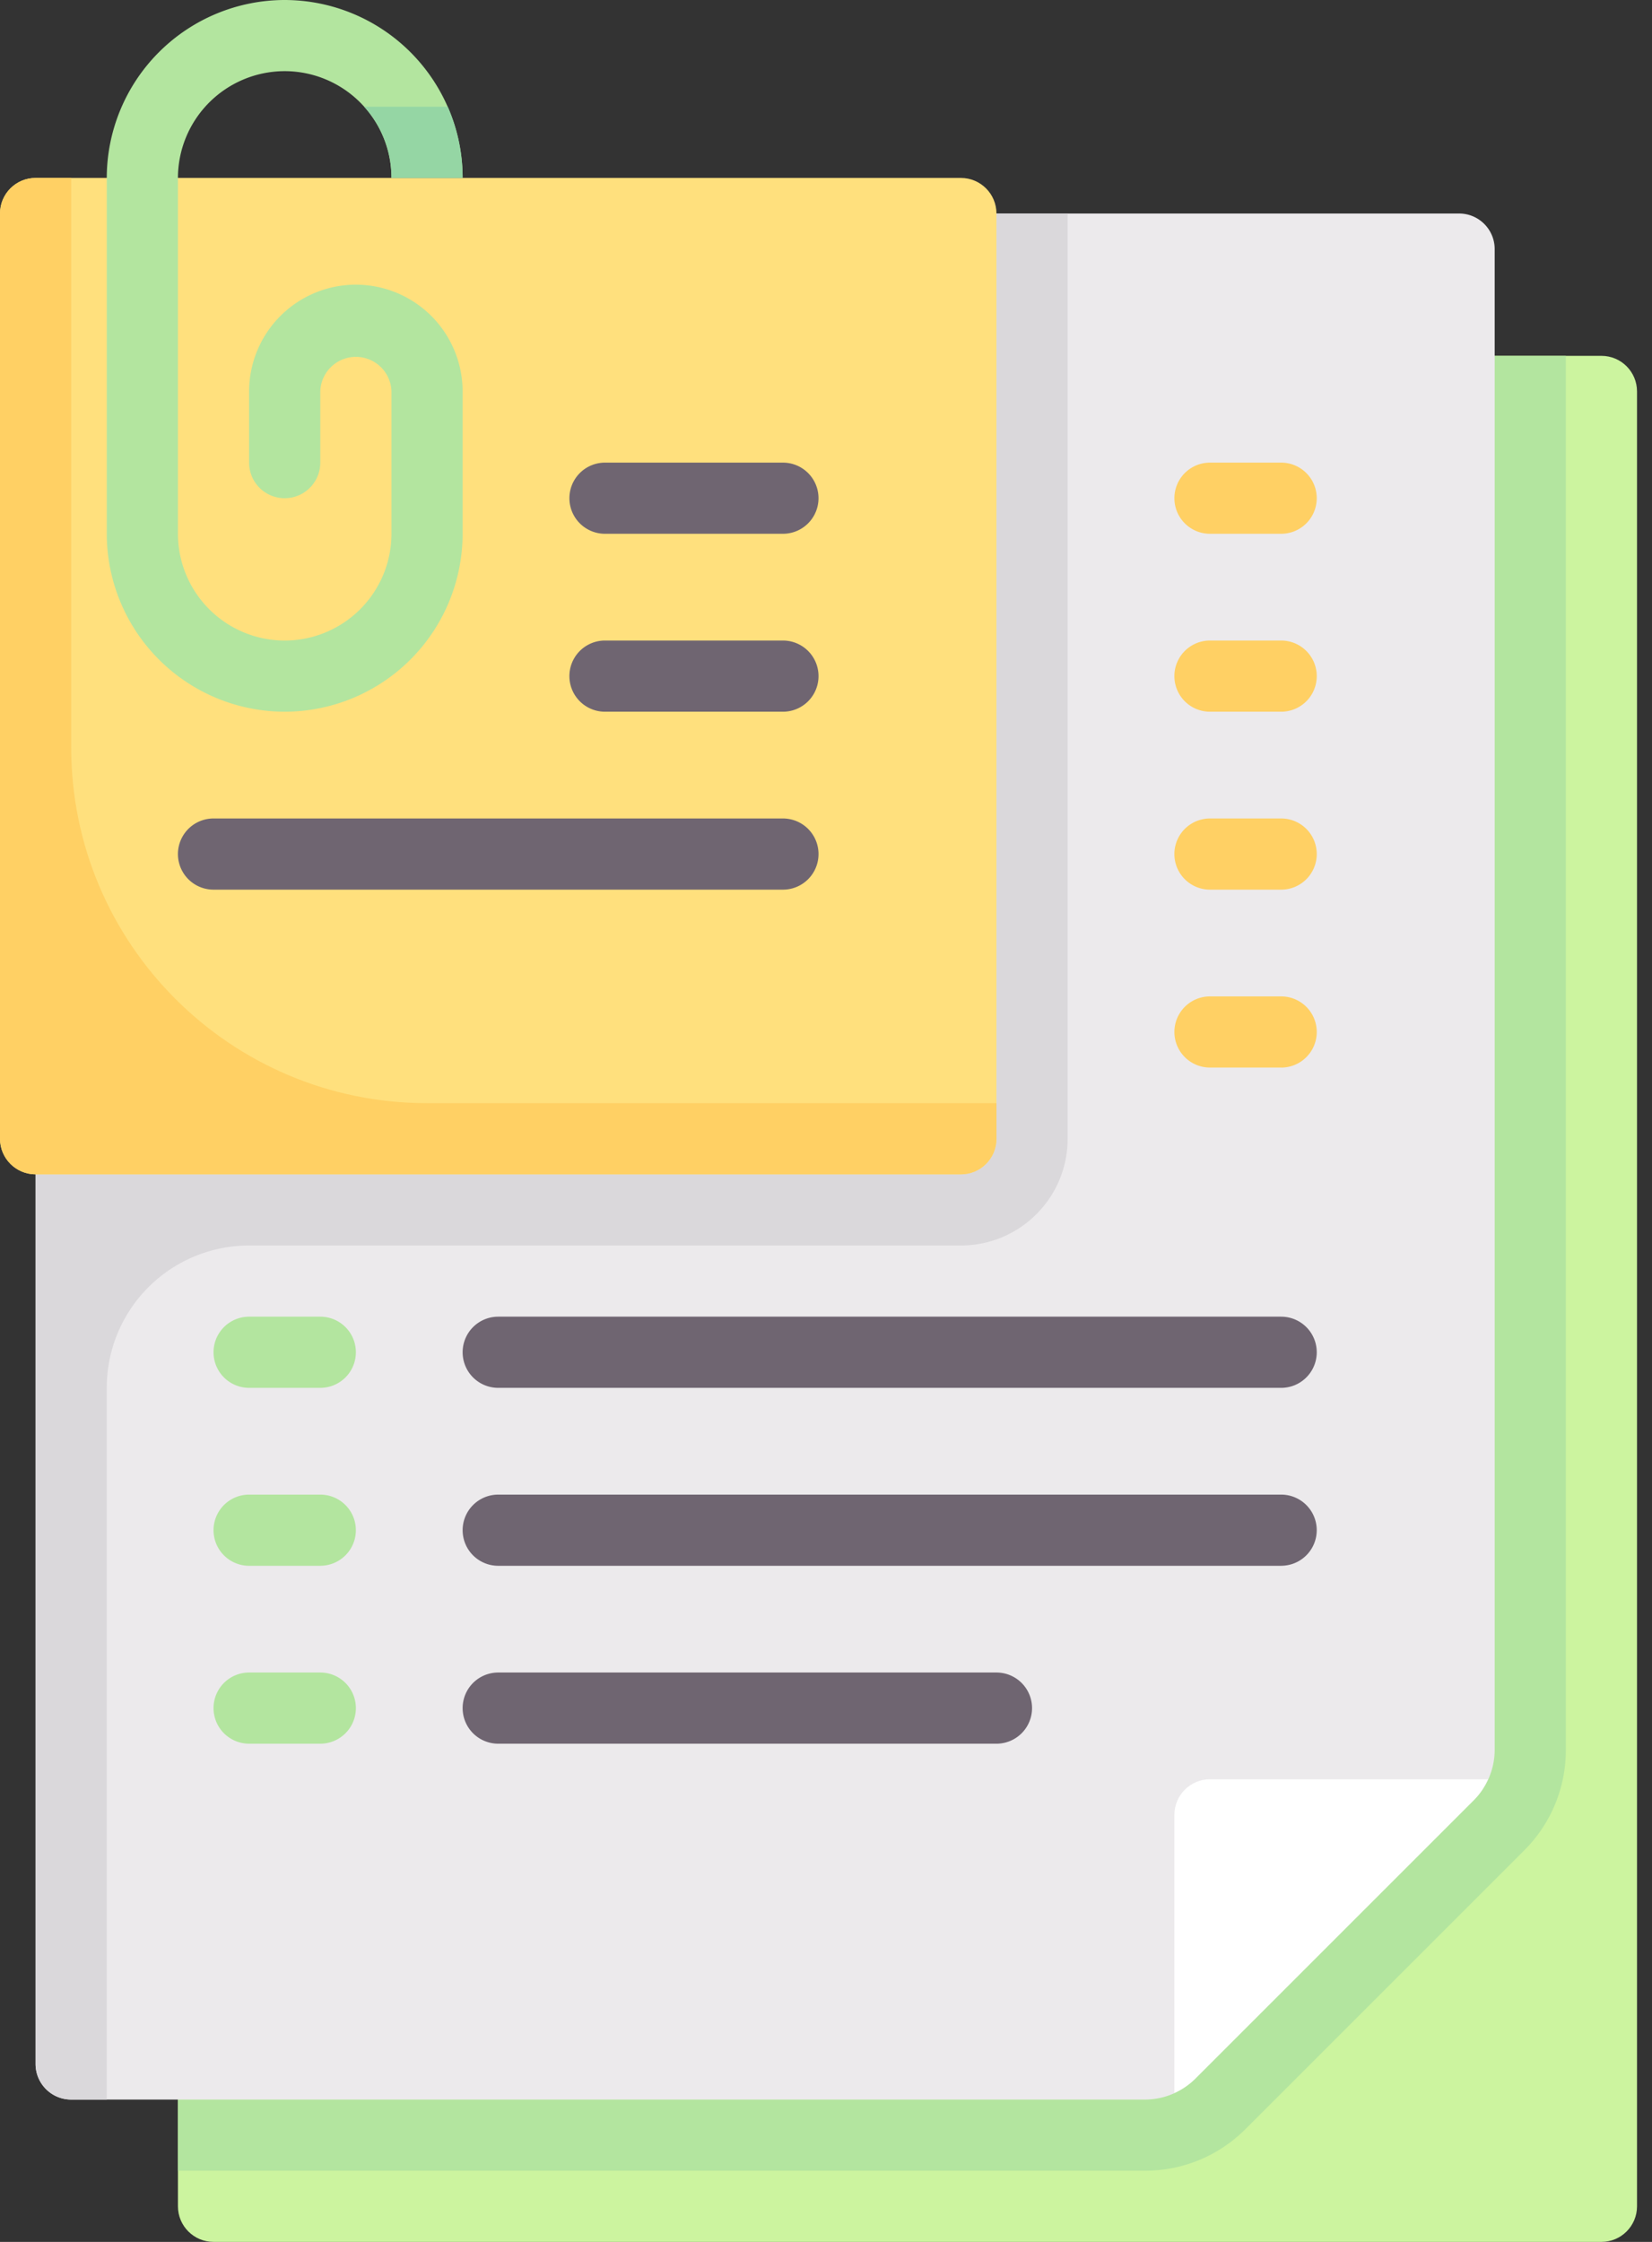 <svg xmlns="http://www.w3.org/2000/svg" width="56" height="76" fill="none" viewBox="0 0 56 76"><rect x="0" y="0" width="56" height="76" fill="#333333" stroke="none"/><path fill="#CCF49F" d="M7.238 12.063h47.048c.666 0 1.206.54 1.206 1.207v61.524c0 .666-.54 1.206-1.206 1.206H7.238c-.666 0-1.206-.54-1.206-1.206V13.27c0-.666.54-1.207 1.206-1.207Z"></path><path fill="#B3E59F" d="M7.238 12.063c-.666 0-1.206.54-1.206 1.207v60.317H38.81c1.289 0 2.5-.502 3.412-1.413l9.444-9.444a4.794 4.794 0 0 0 1.413-3.412V12.063H7.24Z"></path><path fill="#ECEAEC" d="M49.46 7.238H2.413c-.667 0-1.207.54-1.207 1.207v61.523c0 .666.54 1.207 1.207 1.207H38.81a2.41 2.41 0 0 0 1.706-.707l9.444-9.444a2.413 2.413 0 0 0 .707-1.706V8.445c0-.667-.54-1.207-1.207-1.207Z"></path><path fill="#DAD8DB" d="M1.206 7.238v62.73c0 .666.54 1.207 1.207 1.207h1.206V47.048a4.825 4.825 0 0 1 4.825-4.826h24.127c2 0 3.62-1.62 3.62-3.619V7.238H1.206Z"></path><path fill="#FFE07D" d="M32.572 39.81H1.206C.54 39.81 0 39.27 0 38.602V7.238c0-.666.54-1.206 1.206-1.206h31.366c.666 0 1.206.54 1.206 1.206v31.365c0 .666-.54 1.206-1.206 1.206Z"></path><path fill="#FFD064" d="M14.476 37.397c-6.662 0-12.063-5.401-12.063-12.064V6.032H1.206C.54 6.032 0 6.572 0 7.238v31.365c0 .666.54 1.207 1.206 1.207h31.366c.666 0 1.206-.54 1.206-1.207v-1.206H14.476Z"></path><path fill="#6F6571" d="M26.54 18.095h-6.032a1.206 1.206 0 1 1 0-2.412h6.032a1.206 1.206 0 1 1 0 2.412Zm0 6.032h-6.032a1.206 1.206 0 1 1 0-2.413h6.032a1.206 1.206 0 1 1 0 2.413Zm0 6.032H7.238a1.206 1.206 0 1 1 0-2.413H26.54a1.206 1.206 0 1 1 0 2.413Z"></path><path fill="#FFD064" d="M43.429 30.159h-2.413a1.206 1.206 0 1 1 0-2.413h2.413a1.206 1.206 0 1 1 0 2.413Zm0-12.064h-2.413a1.206 1.206 0 1 1 0-2.412h2.413a1.206 1.206 0 1 1 0 2.412Zm0 6.032h-2.413a1.206 1.206 0 1 1 0-2.413h2.413a1.206 1.206 0 1 1 0 2.413Zm0 12.063h-2.413a1.206 1.206 0 1 1 0-2.412h2.413a1.206 1.206 0 1 1 0 2.413Z"></path><path fill="#B3E59F" d="M10.857 47.048H8.445a1.206 1.206 0 1 1 0-2.413h2.412a1.206 1.206 0 1 1 0 2.413Zm0 12.063H8.445a1.206 1.206 0 1 1 0-2.413h2.412a1.206 1.206 0 1 1 0 2.413Zm0-6.031H8.445a1.206 1.206 0 1 1 0-2.413h2.412a1.206 1.206 0 1 1 0 2.412Z"></path><path fill="#6F6571" d="M43.429 47.048h-26.54a1.206 1.206 0 1 1 0-2.413h26.54a1.206 1.206 0 1 1 0 2.413Zm-9.651 12.063H16.889a1.206 1.206 0 1 1 0-2.413h16.889a1.206 1.206 0 1 1 0 2.413Zm9.651-6.031h-26.54a1.206 1.206 0 1 1 0-2.413h26.54a1.206 1.206 0 1 1 0 2.412Z"></path><path fill="#fff" d="m40.516 70.468 9.444-9.444c.206-.205.364-.447.482-.707h-9.426c-.666 0-1.206.54-1.206 1.207v9.426c.259-.118.5-.277.706-.482Z"></path><path fill="#B3E59F" d="M12.063 9.65a3.623 3.623 0 0 0-3.619 3.62v2.413a1.206 1.206 0 1 0 2.413 0V13.27a1.207 1.207 0 0 1 2.413 0v4.825a3.623 3.623 0 0 1-3.62 3.62 3.623 3.623 0 0 1-3.618-3.62V6.032a3.623 3.623 0 0 1 3.619-3.62 3.623 3.623 0 0 1 3.619 3.62h2.412A6.039 6.039 0 0 0 9.651 0a6.039 6.039 0 0 0-6.032 6.032v12.063a6.039 6.039 0 0 0 6.032 6.032 6.039 6.039 0 0 0 6.031-6.032V13.27a3.623 3.623 0 0 0-3.619-3.62Z"></path><path fill="#95D6A4" d="M12.346 3.619a3.57 3.57 0 0 1 .924 2.413h2.413c0-.859-.18-1.673-.505-2.413h-2.832Z"></path></svg>